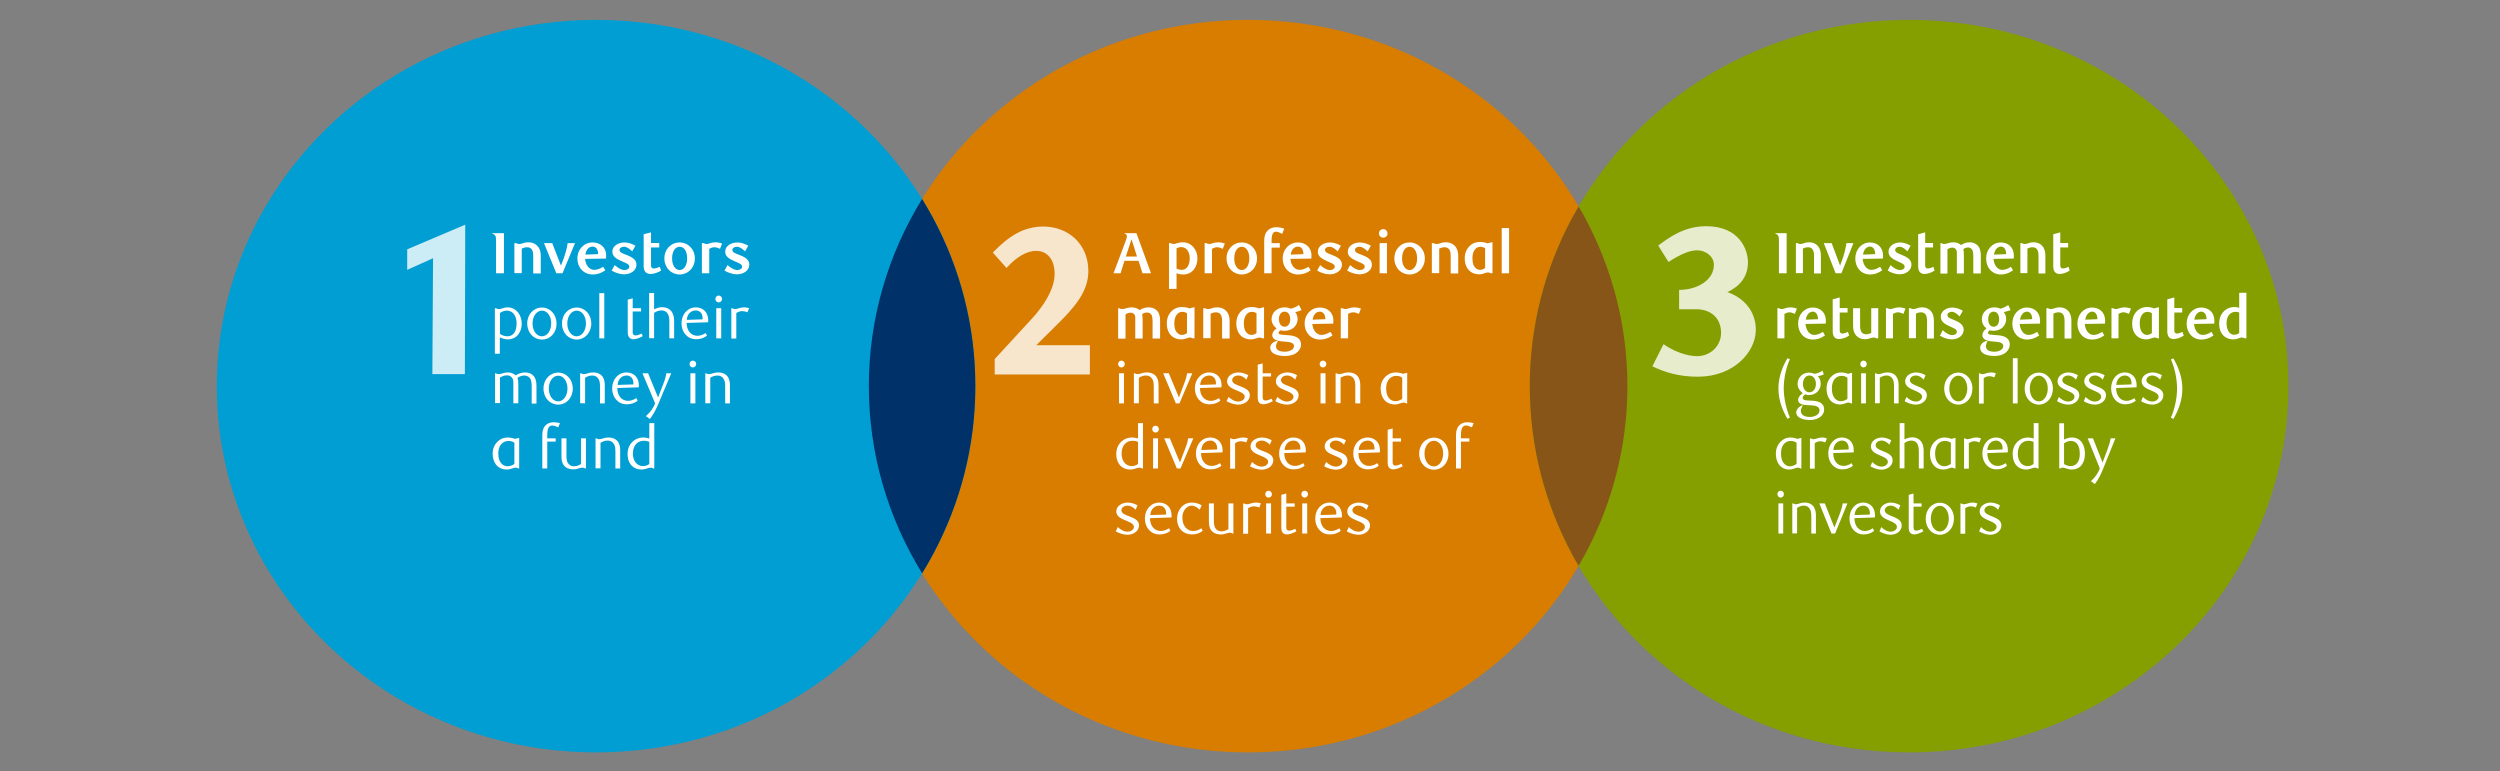 <?xml version="1.0" encoding="utf-8"?>
<!-- Generator: Adobe Illustrator 23.0.1, SVG Export Plug-In . SVG Version: 6.00 Build 0)  -->
<svg version="1.1" id="Layer_1" xmlns="http://www.w3.org/2000/svg" xmlns:xlink="http://www.w3.org/1999/xlink" x="0px" y="0px"
	 viewBox="0 0 1460 450.4" style="enable-background:new 0 0 1460 450.4;" xml:space="preserve">
<rect x="0" y="0" width="1460" height="450.4" fill="#808080" stroke="none"/>
<style type="text/css">
	.st0{fill:#D87D00;}
	.st1{fill:#859E00;}
	.st2{fill:#009ED3;}
	.st3{fill:#885518;}
	.st4{fill:#003168;}
	.st5{fill:#FFFFFF;}
	.st6{fill:#CCECF6;}
	.st7{fill:#F7E5CC;}
	.st8{fill:#E7ECCC;}
</style>
<g>
	<path class="st0" d="M925.8,127.5C889,58.7,814.6,11.6,728.9,11.6c-122.3,0-221.5,95.8-221.5,213.9c0,118.1,99.2,213.9,221.5,213.9
		c85.8,0,160.1-47.1,196.9-115.9c15.7-29.4,24.6-62.7,24.6-98C950.4,190.1,941.5,156.9,925.8,127.5z"/>
	<path class="st1" d="M1114.9,11.6c-85.8,0-160.1,47.1-196.9,115.9c-15.7,29.4-24.6,62.7-24.6,98s8.9,68.6,24.6,98
		c36.8,68.8,111.1,115.9,196.9,115.9c122.4,0,221.5-95.8,221.5-213.9C1336.5,107.3,1237.3,11.6,1114.9,11.6z"/>
	<path class="st2" d="M545,127.5C508.2,58.7,433.8,11.6,348.1,11.6c-85.8,0-160.1,47.1-196.9,115.9c-15.7,29.4-24.6,62.7-24.6,98
		s8.9,68.6,24.6,98c36.8,68.8,111.1,115.9,196.9,115.9c85.8,0,160.1-47.1,196.9-115.9c15.7-29.4,24.6-62.7,24.6-98
		S560.7,156.8,545,127.5z"/>
	<path class="st3" d="M893.4,225.5c0,35.3,8.9,68.6,24.6,98c1.2,2.3,2.5,4.6,3.9,6.9c1.3-2.3,2.6-4.6,3.9-6.9
		c15.7-29.4,24.6-62.7,24.6-98c0-35.3-8.9-68.6-24.6-98c-1.2-2.3-2.5-4.6-3.9-6.9c-1.3,2.3-2.6,4.6-3.9,6.9
		C902.3,156.8,893.4,190.1,893.4,225.5z"/>
	<path class="st4" d="M545,127.5c-2.1-3.8-4.2-7.6-6.5-11.3c-19.7,32-31.1,69.4-31.1,109.3c0,39.9,11.4,77.3,31.1,109.3
		c2.3-3.7,4.5-7.5,6.5-11.3c15.7-29.4,24.6-62.7,24.6-98C569.6,190.1,560.7,156.8,545,127.5z"/>
	<g>
		<g>
			<path class="st5" d="M1043.4,159.6h-4.5v-18.7c0-1.5,0-2.8-0.6-3.5c-0.3-0.4-0.9-0.8-1.5-0.9v-0.3h6.6V159.6z"/>
			<path class="st5" d="M1059.4,159.6v-9.9c0-1.7-0.2-3-0.7-3.8c-0.6-1.1-1.6-1.5-2.8-1.5c-1.2,0-2.3,0.4-3,0.8v14.3h-4.1V142h0.9
				c0.8,0.4,1.2,0.5,1.6,0.5c0.6,0,1.1-0.1,1.7-0.3c0.8-0.3,1.9-0.7,3.5-0.7c2.6,0,4.6,1.1,5.8,3.1c0.8,1.3,1.1,3,1.1,4.9v10.2
				H1059.4z"/>
			<path class="st5" d="M1075.4,159.6h-3.4l-6.9-17.6h4.6l4.9,13.1c2.7-6.7,3.4-10.8,3.7-13.1h4.1L1075.4,159.6z"/>
			<path class="st5" d="M1092.1,160.3c-5.1,0-8.6-4-8.6-9.3c0-5.4,3.7-9.4,8.6-9.4c4,0,7.6,2.6,7.6,7.7c0,0.3,0,1.1-0.1,1.7
				l-11.8,0.2c0.3,3.7,2.4,6.4,5.1,6.4c1.6,0,3.2-0.6,5.1-1.8l1.2,2.1C1096.6,159.7,1094.3,160.3,1092.1,160.3z M1095.1,148.4
				c0-2.9-1.4-4.4-3-4.4c-2,0-3.7,1.8-4.1,4.7L1095.1,148.4z"/>
			<path class="st5" d="M1113.9,146.8c-1.3-1.4-3-2.7-4.5-2.7c-1.5,0-2.6,0.8-2.6,1.9c0,1.5,1.8,2,3.7,2.8c2.6,1.1,5.8,2.5,5.8,5.7
				c0,3.6-3.4,5.7-6.9,5.7c-2.4,0-5.2-1-7-2.2l1.7-3.2c1.4,1.4,3.6,2.9,5.4,2.9c1.7,0,2.8-0.8,2.8-2c0-1.5-2-2.1-3.9-3
				c-2.5-1.2-5.5-2.5-5.5-5.7c0-3.4,3.4-5.4,6.8-5.4c2.4,0,4.6,1,6.1,1.9L1113.9,146.8z"/>
			<path class="st5" d="M1129.8,158c-1.6,1.1-3.9,2-5.9,2c-1.1,0-2.1-0.3-2.8-1.2c-0.6-0.7-0.9-1.9-0.9-3.5v-18.5l4.1-1.1v6.2h4.6
				v2.6h-4.6v10.5c0,1.3,0.7,1.8,1.5,1.8c1,0,2.6-0.6,3.3-1L1129.8,158z"/>
			<path class="st5" d="M1152.4,159.6v-10.3c0-1.4-0.2-2.5-0.5-3.2c-0.5-1-1.6-1.6-2.5-1.6c-1,0-2,0.4-2.8,1
				c0.2,0.9,0.3,1.9,0.3,3.4v10.8h-4.1v-11.5c0-0.8,0-1.6-0.3-2.2c-0.4-0.8-1.2-1.4-2.3-1.4c-1.2,0-2.2,0.5-2.9,1v14.2h-4.1V142h0.5
				c0.8,0.4,1.2,0.5,1.8,0.5c1.4,0,2.7-1,5.2-1c2.4,0,3.7,0.9,4.5,1.6c1.8-1.1,3.3-1.6,5.1-1.6c2.1,0,4.3,0.9,5.5,3
				c0.7,1.3,1,2.9,1,4.9v10.3H1152.4z"/>
			<path class="st5" d="M1168.5,160.3c-5.1,0-8.6-4-8.6-9.3c0-5.4,3.7-9.4,8.6-9.4c4,0,7.6,2.6,7.6,7.7c0,0.3,0,1.1-0.1,1.7
				l-11.8,0.2c0.3,3.7,2.4,6.4,5.1,6.4c1.6,0,3.2-0.6,5.1-1.8l1.2,2.1C1173,159.7,1170.8,160.3,1168.5,160.3z M1171.6,148.4
				c0-2.9-1.4-4.4-3-4.4c-2,0-3.7,1.8-4.1,4.7L1171.6,148.4z"/>
			<path class="st5" d="M1190.5,159.6v-9.9c0-1.7-0.2-3-0.7-3.8c-0.6-1.1-1.6-1.5-2.8-1.5s-2.3,0.4-3,0.8v14.3h-4.1V142h0.9
				c0.8,0.4,1.2,0.5,1.6,0.5c0.6,0,1.1-0.1,1.7-0.3c0.8-0.3,1.9-0.7,3.5-0.7c2.6,0,4.6,1.1,5.8,3.1c0.8,1.3,1.1,3,1.1,4.9v10.2
				H1190.5z"/>
			<path class="st5" d="M1208.7,158c-1.6,1.1-3.9,2-5.9,2c-1.1,0-2.1-0.3-2.8-1.2c-0.6-0.7-0.9-1.9-0.9-3.5v-18.5l4.1-1.1v6.2h4.6
				v2.6h-4.6v10.5c0,1.3,0.7,1.8,1.5,1.8c1,0,2.6-0.6,3.3-1L1208.7,158z"/>
			<path class="st5" d="M1048.2,183.3c-1.3-0.6-2.3-0.9-3.2-0.9s-1.8,0.3-2.9,0.9v14.3h-4.1V180h0.9c0.7,0.4,1.2,0.5,1.6,0.5
				c0.6,0,1.1-0.1,1.8-0.4c1.1-0.4,2.3-0.6,3.5-0.6c1,0,2.2,0.2,3.6,0.7L1048.2,183.3z"/>
			<path class="st5" d="M1058.7,198.3c-5.1,0-8.6-4-8.6-9.3c0-5.4,3.7-9.4,8.6-9.4c4,0,7.6,2.6,7.6,7.7c0,0.3,0,1.1-0.1,1.7
				l-11.8,0.2c0.3,3.7,2.4,6.4,5.1,6.4c1.6,0,3.2-0.6,5.1-1.8l1.2,2.1C1063.2,197.7,1061,198.3,1058.7,198.3z M1061.7,186.4
				c0-2.9-1.4-4.4-3-4.4c-2,0-3.7,1.8-4.1,4.7L1061.7,186.4z"/>
			<path class="st5" d="M1079.9,196c-1.6,1.1-3.9,2-5.9,2c-1.1,0-2.1-0.3-2.8-1.2c-0.6-0.7-0.9-1.9-0.9-3.5v-18.5l4.1-1.1v6.2h4.6
				v2.6h-4.6v10.5c0,1.3,0.7,1.8,1.5,1.8c1,0,2.6-0.6,3.3-1L1079.9,196z"/>
			<path class="st5" d="M1096.9,197.6h-1c-0.8-0.4-1.2-0.5-1.6-0.5c-0.6,0-1.1,0.2-1.7,0.3c-0.9,0.3-1.9,0.7-3.5,0.7
				c-2.5,0-4.6-1.1-5.8-3.1c-0.8-1.3-1.1-3-1.1-4.9V180h4.1v9.9c0,1.8,0.2,3,0.7,3.8c0.6,1.1,1.7,1.5,2.8,1.5c1.2,0,2.3-0.4,3-0.8
				V180h4.1V197.6z"/>
			<path class="st5" d="M1111.6,183.3c-1.3-0.6-2.3-0.9-3.2-0.9s-1.8,0.3-2.9,0.9v14.3h-4.1V180h0.9c0.7,0.4,1.2,0.5,1.6,0.5
				c0.6,0,1.1-0.1,1.8-0.4c1.1-0.4,2.3-0.6,3.5-0.6c1,0,2.2,0.2,3.6,0.7L1111.6,183.3z"/>
			<path class="st5" d="M1125.4,197.6v-9.9c0-1.7-0.2-3-0.7-3.8c-0.6-1.1-1.6-1.5-2.8-1.5s-2.3,0.4-3,0.8v14.3h-4.1V180h0.9
				c0.8,0.4,1.2,0.5,1.6,0.5c0.6,0,1.1-0.1,1.7-0.3c0.8-0.3,1.9-0.7,3.5-0.7c2.6,0,4.6,1.1,5.8,3.1c0.8,1.3,1.1,3,1.1,4.9v10.2
				H1125.4z"/>
			<path class="st5" d="M1144.4,184.8c-1.3-1.4-3-2.7-4.5-2.7c-1.5,0-2.6,0.8-2.6,1.9c0,1.5,1.8,2,3.7,2.8c2.6,1.1,5.8,2.5,5.8,5.7
				c0,3.6-3.4,5.7-6.9,5.7c-2.4,0-5.2-1-7-2.2l1.7-3.2c1.4,1.4,3.6,2.9,5.4,2.9c1.7,0,2.8-0.8,2.8-2c0-1.5-2-2.1-3.9-3
				c-2.5-1.2-5.5-2.5-5.5-5.7c0-3.4,3.4-5.4,6.8-5.4c2.4,0,4.6,1,6.1,1.9L1144.4,184.8z"/>
			<path class="st5" d="M1170.2,182.3c0.7,0.8,1.4,2.1,1.4,4.1c0,3.8-3.1,6.8-7.3,6.8c-0.8,0-1.6-0.1-2.4-0.3
				c-0.6,0.5-0.9,1-0.9,1.5s0.3,0.7,0.8,0.9c0.7,0.2,2.5,0.3,3.8,0.4c4.1,0.2,8.1,1.1,8.1,5.6c0,1.5-0.7,3-1.9,4.2
				c-1.8,1.7-4.3,2.4-6.9,2.4c-6,0-8.5-2.1-8.5-4.9c0-1.8,1.7-3.3,3.3-3.8h1.1c-0.8,1.3-1,2.3-1,3.1c0,1.9,1.6,3.1,4.9,3.1
				c2.4,0,5.2-1.1,5.2-3.3c0-2.1-2.6-2.4-5.2-2.6c-0.9-0.1-3-0.1-4.7-0.8c-1.3-0.5-2.3-1.5-2.3-3c0-1.3,0.7-2.6,2.4-3.9
				c-1.8-1.4-2.7-3.2-2.7-5.4c0-3.8,3-6.9,7.3-6.9c1.6,0,2.8,0.4,3.5,0.8c1.8-0.4,3.9-1.6,4.6-2.2l1.4,3
				C1173,181.5,1171.2,182.1,1170.2,182.3z M1164.3,182c-2,0-3.2,1.9-3.2,4.4s1.1,4.4,3.2,4.4s3.2-1.9,3.2-4.4
				S1166.3,182,1164.3,182z"/>
			<path class="st5" d="M1183.8,198.3c-5.1,0-8.6-4-8.6-9.3c0-5.4,3.7-9.4,8.6-9.4c4,0,7.6,2.6,7.6,7.7c0,0.3,0,1.1-0.1,1.7
				l-11.8,0.2c0.3,3.7,2.4,6.4,5.1,6.4c1.6,0,3.2-0.6,5.1-1.8l1.2,2.1C1188.3,197.7,1186,198.3,1183.8,198.3z M1186.8,186.4
				c0-2.9-1.4-4.4-3-4.4c-2,0-3.7,1.8-4.1,4.7L1186.8,186.4z"/>
			<path class="st5" d="M1205.7,197.6v-9.9c0-1.7-0.2-3-0.7-3.8c-0.6-1.1-1.6-1.5-2.8-1.5s-2.3,0.4-3,0.8v14.3h-4.1V180h0.9
				c0.8,0.4,1.2,0.5,1.6,0.5c0.6,0,1.1-0.1,1.7-0.3c0.8-0.3,1.9-0.7,3.5-0.7c2.6,0,4.6,1.1,5.8,3.1c0.8,1.3,1.1,3,1.1,4.9v10.2
				H1205.7z"/>
			<path class="st5" d="M1221.8,198.3c-5.1,0-8.6-4-8.6-9.3c0-5.4,3.7-9.4,8.6-9.4c4,0,7.6,2.6,7.6,7.7c0,0.3,0,1.1-0.1,1.7
				l-11.8,0.2c0.3,3.7,2.4,6.4,5.1,6.4c1.6,0,3.2-0.6,5.1-1.8l1.2,2.1C1226.3,197.7,1224.1,198.3,1221.8,198.3z M1224.9,186.4
				c0-2.9-1.4-4.4-3-4.4c-2,0-3.7,1.8-4.1,4.7L1224.9,186.4z"/>
			<path class="st5" d="M1243.3,183.3c-1.3-0.6-2.3-0.9-3.2-0.9c-0.9,0-1.8,0.3-2.9,0.9v14.3h-4.1V180h0.9c0.7,0.4,1.2,0.5,1.6,0.5
				c0.6,0,1.1-0.1,1.8-0.4c1.1-0.4,2.3-0.6,3.5-0.6c1,0,2.2,0.2,3.6,0.7L1243.3,183.3z"/>
			<path class="st5" d="M1260.9,197.6h-0.9c-0.6-0.3-1.1-0.5-1.7-0.5c-0.5,0-1,0.2-1.6,0.4c-0.9,0.3-2,0.7-3.4,0.7
				c-3.2,0-5.6-1.6-7-4.1c-0.8-1.5-1.1-3.3-1.1-5.2c0-3.7,1.4-6.2,3.5-7.9c1.5-1.2,3.4-1.7,5.2-1.7c1.5,0,3.1,0.4,4,0.8l2.9-0.7
				V197.6z M1254.1,182.1c-2.3,0-4.5,2.1-4.5,6.7c0,2.7,0.6,4.7,1.9,5.8c0.6,0.6,1.4,1,2.3,1c1.1,0,2.4-0.6,2.9-1.1v-11.6
				C1255.9,182.4,1254.9,182.1,1254.1,182.1z"/>
			<path class="st5" d="M1275.3,196c-1.6,1.1-3.9,2-5.9,2c-1.1,0-2.1-0.3-2.8-1.2c-0.6-0.7-0.9-1.9-0.9-3.5v-18.5l4.1-1.1v6.2h4.6
				v2.6h-4.6v10.5c0,1.3,0.7,1.8,1.5,1.8c1,0,2.6-0.6,3.3-1L1275.3,196z"/>
			<path class="st5" d="M1285.6,198.3c-5.1,0-8.6-4-8.6-9.3c0-5.4,3.7-9.4,8.6-9.4c4,0,7.6,2.6,7.6,7.7c0,0.3,0,1.1-0.1,1.7
				l-11.8,0.2c0.3,3.7,2.4,6.4,5.1,6.4c1.6,0,3.2-0.6,5.1-1.8l1.2,2.1C1290.1,197.7,1287.8,198.3,1285.6,198.3z M1288.6,186.4
				c0-2.9-1.4-4.4-3-4.4c-2,0-3.7,1.8-4.1,4.7L1288.6,186.4z"/>
			<path class="st5" d="M1311.9,197.6h-0.9c-0.7-0.3-1.2-0.5-1.8-0.5c-0.5,0-1,0.2-1.6,0.4c-0.8,0.3-2,0.7-3.4,0.7
				c-3.2,0-5.8-1.6-7.1-4.1c-0.8-1.5-1.1-3.3-1.1-5.2c0-3.5,1.3-6,3.5-7.8c1.4-1.1,3.3-1.8,5.3-1.8c0.9,0,2,0.1,2.9,0.5v-8.8h4.2
				V197.6z M1307.7,182.5c-0.6-0.2-1.3-0.4-2.1-0.4c-2.7,0-5.3,2-5.3,6.7c0,3,1.2,6.7,4.5,6.7c1.2,0,2.3-0.5,2.9-1V182.5z"/>
			<path class="st5" d="M1043.9,244.6c-2.3-3.8-5.3-10.1-5.3-17.7c0-7.4,3-14,5.3-17.7l1.4,0.6c-2.1,4.5-3.6,11.2-3.6,17
				s1.6,12.4,3.6,17L1043.9,244.6z"/>
			<path class="st5" d="M1061.6,219.6c0.8,0.8,1.7,2.4,1.7,4.5c0,3.6-2.8,6.6-6.7,6.6c-1.2,0-2-0.3-2.4-0.4c-1,0.7-1.4,1.4-1.4,2
				c0,0.7,0.4,1.1,1,1.3c1,0.3,2.6,0.3,4.4,0.4c3.4,0.2,7.1,1,7.1,5.2c0,1.4-0.6,2.8-1.7,3.8c-1.7,1.6-4.1,2.3-6.6,2.3
				c-5.2,0-8-2-8-4.4c0-1.6,1.2-3.2,3.5-4.2h0.4c-0.8,1.2-1.2,2.3-1.2,3.3c0,2.1,1.8,3.5,5.3,3.5c2.6,0,5.6-1.3,5.6-3.8
				c0-2.4-2.4-2.9-5.2-3c-2-0.1-4.2-0.1-5.7-0.8c-1.1-0.5-1.6-1.4-1.6-2.3c0-1.4,0.8-2.6,2.7-4c-1.7-1.3-3-3.1-3-5.4
				c0-3.7,2.8-6.6,6.7-6.6c0.9,0,2.1,0.2,3,0.7c2.2-0.2,4.2-1.3,4.8-1.9l0.8,2.2C1064.4,219.1,1062.7,219.6,1061.6,219.6z
				 M1056.7,219.3c-2.3,0-3.8,2.2-3.8,4.9c0,2.7,1.5,4.9,3.8,4.9c2.3,0,3.8-2.2,3.8-4.9C1060.5,221.5,1059,219.3,1056.7,219.3z"/>
			<path class="st5" d="M1081.6,235.6h-0.5c-0.6-0.3-1-0.5-1.6-0.5c-1.3,0-2.6,1.1-5,1.1c-2.6,0-4.6-1.1-5.9-2.8
				c-1.3-1.7-1.9-4-1.9-6.4c0-3.6,1.5-6.1,3.6-7.8c1.4-1.2,3.2-1.7,4.9-1.7c1.6,0,3.1,0.4,4,0.8l2.4-0.6V235.6z M1075.5,219.5
				c-3,0-5.7,2.3-5.7,7.3c0,2.9,0.8,5.1,2.3,6.4c0.8,0.7,1.8,1.1,3,1.1c1.7,0,3.2-0.9,3.8-1.4v-12.3
				C1078,219.9,1076.8,219.5,1075.5,219.5z"/>
			<path class="st5" d="M1088.3,214.6c-1,0-1.9-0.9-1.9-2c0-1.1,0.8-2,1.9-2c1.1,0,1.9,0.9,1.9,2
				C1090.2,213.7,1089.3,214.6,1088.3,214.6z M1089.7,235.6h-2.8V218h2.8V235.6z"/>
			<path class="st5" d="M1106.1,235.6v-9.9c0-1.9-0.2-3.4-0.8-4.4c-0.8-1.4-2.1-2-3.5-2c-1.6,0-2.9,0.6-4,1.3v14.9h-2.8V218h0.4
				c0.8,0.4,1.2,0.5,1.7,0.5c1.4,0,2.6-1,5-1c2.6,0,4.4,0.9,5.5,2.6c0.9,1.4,1.2,3.1,1.2,5.1v10.4H1106.1z"/>
			<path class="st5" d="M1123.4,221.7c-1.1-1.3-2.7-2.4-4.6-2.4c-1.9,0-3.4,1.2-3.4,2.7c0,1.8,2.1,2.6,4.3,3.5
				c2.6,1.1,5.6,2.2,5.6,5.3c0,3.4-3.2,5.5-6.5,5.5c-2.3,0-4.9-1-6.5-2l1.1-2.5c1.2,1.3,3.3,2.7,5.4,2.7c2.1,0,3.7-1.3,3.7-2.8
				c0-1.8-2.2-2.7-4.5-3.7c-2.6-1.1-5.4-2.4-5.4-5.3c0-3.2,3.2-5.2,6.4-5.2c2.1,0,4,0.8,5.5,1.6L1123.4,221.7z"/>
			<path class="st5" d="M1143.7,236.3c-4.6,0-8.3-3.9-8.3-9.4c0-5.4,3.7-9.3,8.3-9.3c4.5,0,8.2,3.9,8.2,9.3
				C1151.9,232.4,1148.2,236.3,1143.7,236.3z M1143.7,219.4c-3,0-5.3,3.3-5.3,7.5c0,4.2,2.2,7.5,5.3,7.5c3,0,5.2-3.4,5.2-7.5
				C1148.9,222.7,1146.6,219.4,1143.7,219.4z"/>
			<path class="st5" d="M1164.7,220.4c-1.1-0.5-2-0.7-2.9-0.7c-1.1,0-2.1,0.3-3.3,1.1v14.9h-2.8V218h0.4c0.7,0.4,1.2,0.5,1.7,0.5
				c1.3,0,2.8-1,5.1-1c0.8,0,1.7,0.1,2.7,0.5L1164.7,220.4z"/>
			<path class="st5" d="M1178.3,235.6h-2.8v-26.4h2.8V235.6z"/>
			<path class="st5" d="M1190.7,236.3c-4.6,0-8.3-3.9-8.3-9.4c0-5.4,3.7-9.3,8.3-9.3c4.5,0,8.2,3.9,8.2,9.3
				C1198.9,232.4,1195.2,236.3,1190.7,236.3z M1190.7,219.4c-3,0-5.3,3.3-5.3,7.5c0,4.2,2.2,7.5,5.3,7.5c3,0,5.2-3.4,5.2-7.5
				C1195.9,222.7,1193.6,219.4,1190.7,219.4z"/>
			<path class="st5" d="M1212.4,221.7c-1.1-1.3-2.7-2.4-4.6-2.4c-1.9,0-3.4,1.2-3.4,2.7c0,1.8,2.1,2.6,4.3,3.5
				c2.6,1.1,5.6,2.2,5.6,5.3c0,3.4-3.2,5.5-6.5,5.5c-2.3,0-4.9-1-6.5-2l1.1-2.5c1.2,1.3,3.3,2.7,5.4,2.7c2.1,0,3.7-1.3,3.7-2.8
				c0-1.8-2.2-2.7-4.5-3.7c-2.6-1.1-5.4-2.4-5.4-5.3c0-3.2,3.2-5.2,6.4-5.2c2.1,0,4,0.8,5.5,1.6L1212.4,221.7z"/>
			<path class="st5" d="M1228,221.7c-1.1-1.3-2.7-2.4-4.6-2.4c-1.9,0-3.4,1.2-3.4,2.7c0,1.8,2.1,2.6,4.3,3.5
				c2.6,1.1,5.6,2.2,5.6,5.3c0,3.4-3.2,5.5-6.5,5.5c-2.3,0-4.9-1-6.5-2l1.1-2.5c1.2,1.3,3.3,2.7,5.4,2.7c2.1,0,3.7-1.3,3.7-2.8
				c0-1.8-2.2-2.7-4.5-3.7c-2.6-1.1-5.4-2.4-5.4-5.3c0-3.2,3.2-5.2,6.4-5.2c2.1,0,4,0.8,5.5,1.6L1228,221.7z"/>
			<path class="st5" d="M1235.8,226.6c0,4.6,2.6,7.5,6.1,7.5c1.5,0,3.1-0.6,4.6-1.6l0.8,1.5c-2.1,1.7-4.1,2.1-6.3,2.1
				c-4.7,0-8.1-4-8.1-9.3c0-5.3,3.4-9.3,8-9.3c3.7,0,6.9,2.5,6.9,7.5c0,0.3,0,0.9-0.1,1.2L1235.8,226.6z M1244.8,223.7
				c0-2.9-1.8-4.4-3.8-4.4c-2.7,0-4.9,2.1-5.1,5.5l8.9-0.3C1244.8,224.2,1244.8,224,1244.8,223.7z"/>
			<path class="st5" d="M1261.5,221.7c-1.1-1.3-2.7-2.4-4.6-2.4c-1.9,0-3.4,1.2-3.4,2.7c0,1.8,2.1,2.6,4.3,3.5
				c2.6,1.1,5.6,2.2,5.6,5.3c0,3.4-3.2,5.5-6.5,5.5c-2.3,0-4.9-1-6.5-2l1.1-2.5c1.2,1.3,3.3,2.7,5.4,2.7c2.1,0,3.7-1.3,3.7-2.8
				c0-1.8-2.2-2.7-4.5-3.7c-2.6-1.1-5.4-2.4-5.4-5.3c0-3.2,3.2-5.2,6.4-5.2c2.1,0,4,0.8,5.5,1.6L1261.5,221.7z"/>
			<path class="st5" d="M1267.8,243.9c2.1-4.6,3.6-11.2,3.6-17s-1.5-12.5-3.6-17l1.4-0.6c2.3,3.7,5.3,10.3,5.3,17.7
				c0,7.6-3,13.9-5.3,17.7L1267.8,243.9z"/>
			<path class="st5" d="M1052,273.6h-0.5c-0.6-0.3-1-0.5-1.6-0.5c-1.3,0-2.6,1.1-5,1.1c-2.6,0-4.6-1.1-5.9-2.8
				c-1.3-1.7-1.9-4-1.9-6.4c0-3.6,1.5-6.1,3.6-7.8c1.4-1.2,3.2-1.7,4.9-1.7c1.6,0,3.1,0.4,4,0.8l2.4-0.6V273.6z M1045.8,257.5
				c-3,0-5.7,2.3-5.7,7.3c0,2.9,0.8,5.1,2.3,6.4c0.8,0.7,1.8,1.1,3,1.1c1.7,0,3.2-0.9,3.8-1.4v-12.3
				C1048.4,257.9,1047.1,257.5,1045.8,257.5z"/>
			<path class="st5" d="M1066,258.4c-1.1-0.5-2-0.7-2.9-0.7c-1.1,0-2.1,0.3-3.3,1.1v14.9h-2.8V256h0.4c0.7,0.4,1.2,0.5,1.7,0.5
				c1.3,0,2.8-1,5.1-1c0.8,0,1.7,0.1,2.7,0.5L1066,258.4z"/>
			<path class="st5" d="M1070.6,264.6c0,4.6,2.6,7.5,6.1,7.5c1.5,0,3.1-0.6,4.6-1.6l0.8,1.5c-2.1,1.7-4.1,2.1-6.3,2.1
				c-4.7,0-8.1-4-8.1-9.3c0-5.3,3.4-9.3,8-9.3c3.7,0,6.9,2.5,6.9,7.5c0,0.3,0,0.9-0.1,1.2L1070.6,264.6z M1079.6,261.7
				c0-2.9-1.8-4.4-3.8-4.4c-2.7,0-4.9,2.1-5.1,5.5l8.9-0.3C1079.6,262.2,1079.6,262,1079.6,261.7z"/>
			<path class="st5" d="M1103.4,259.7c-1.1-1.3-2.7-2.4-4.6-2.4c-1.9,0-3.4,1.2-3.4,2.7c0,1.8,2.1,2.6,4.3,3.5
				c2.6,1.1,5.6,2.2,5.6,5.3c0,3.4-3.2,5.5-6.5,5.5c-2.3,0-4.9-1-6.5-2l1.1-2.5c1.2,1.3,3.3,2.7,5.4,2.7c2.1,0,3.7-1.3,3.7-2.8
				c0-1.8-2.2-2.7-4.5-3.7c-2.6-1.1-5.4-2.4-5.4-5.3c0-3.2,3.2-5.2,6.4-5.2c2.1,0,4,0.8,5.5,1.6L1103.4,259.7z"/>
			<path class="st5" d="M1120.6,273.6v-9.9c0-1.9-0.3-3.4-0.8-4.4c-0.8-1.4-2.1-2-3.5-2c-1.6,0-2.9,0.6-4.1,1.4v14.8h-2.8v-26.4h2.8
				v9.5c1.1-0.5,2.7-1.2,4.5-1.2c2.5,0,4.5,1.1,5.6,3c0.8,1.3,1.1,3,1.1,4.9v10.3H1120.6z"/>
			<path class="st5" d="M1142,273.6h-0.5c-0.6-0.3-1-0.5-1.6-0.5c-1.3,0-2.6,1.1-5,1.1c-2.6,0-4.6-1.1-5.9-2.8
				c-1.3-1.7-1.9-4-1.9-6.4c0-3.6,1.5-6.1,3.6-7.8c1.4-1.2,3.2-1.7,4.9-1.7c1.6,0,3.1,0.4,4,0.8l2.4-0.6V273.6z M1135.8,257.5
				c-3,0-5.7,2.3-5.7,7.3c0,2.9,0.8,5.1,2.4,6.4c0.8,0.7,1.8,1.1,3,1.1c1.7,0,3.2-0.9,3.8-1.4v-12.3
				C1138.4,257.9,1137.1,257.5,1135.8,257.5z"/>
			<path class="st5" d="M1156,258.4c-1.1-0.5-2-0.7-2.9-0.7c-1.1,0-2.1,0.3-3.3,1.1v14.9h-2.8V256h0.4c0.7,0.4,1.2,0.5,1.7,0.5
				c1.3,0,2.8-1,5.1-1c0.8,0,1.7,0.1,2.7,0.5L1156,258.4z"/>
			<path class="st5" d="M1160.6,264.6c0,4.6,2.6,7.5,6.1,7.5c1.5,0,3.1-0.6,4.6-1.6l0.8,1.5c-2.1,1.7-4.1,2.1-6.3,2.1
				c-4.7,0-8.1-4-8.1-9.3c0-5.3,3.4-9.3,8-9.3c3.7,0,6.9,2.5,6.9,7.5c0,0.3,0,0.9-0.1,1.2L1160.6,264.6z M1169.5,261.7
				c0-2.9-1.8-4.4-3.8-4.4c-2.7,0-4.9,2.1-5.1,5.5l8.9-0.3C1169.5,262.2,1169.5,262,1169.5,261.7z"/>
			<path class="st5" d="M1190.4,273.6h-0.5c-0.6-0.4-1-0.5-1.5-0.5c-1.4,0-2.7,1.1-5.2,1.1c-2.8,0-4.9-1.3-6.2-3.1
				c-1.1-1.7-1.6-3.6-1.6-6c0-3.6,1.4-6.1,3.6-7.8c1.5-1.2,3.4-1.8,5.2-1.8c1.6,0,2.7,0.4,3.5,0.6v-9h2.8V273.6z M1187.6,258
				c-1-0.4-2-0.6-3-0.6c-3.3,0-6.2,2.4-6.2,7.6c0,3.5,1.8,7.2,5.8,7.2c1.6,0,2.8-0.7,3.4-1.3V258z"/>
			<path class="st5" d="M1205.4,256.7c1.4-0.7,3.1-1.2,4.5-1.2c2.6,0,4.7,1,6,3c1.3,2,1.7,4.3,1.7,6.5c0,2.4-0.5,4.3-1.6,6.1
				c-1.2,1.9-3.3,3.1-6.1,3.1c-2.5,0-3.9-1.1-5.3-1.1c-0.5,0-1,0.1-1.6,0.5h-0.4v-26.4h2.8V256.7z M1209.1,272.2
				c1.7,0,3-0.6,3.9-1.7c1.2-1.4,1.6-3.3,1.6-5.4c0-4.9-1.9-7.6-5.2-7.6c-1.4,0-2.9,0.6-4,1.4v12.1
				C1206,271.4,1207.5,272.2,1209.1,272.2z"/>
			<path class="st5" d="M1228.3,273.6c-1,2.5-2.5,6-4.9,9.1l-2.3-1.7c2.9-2.7,4.1-4.8,5.2-7.4l-7.1-17.6h3.1l5.6,14.1l2.9-7.7
				c1.2-3.3,1.6-4.9,1.8-6.4h2.8L1228.3,273.6z"/>
			<path class="st5" d="M1039.9,290.6c-1,0-1.9-0.9-1.9-2c0-1.1,0.8-2,1.9-2c1.1,0,1.9,0.9,1.9,2
				C1041.8,289.7,1041,290.6,1039.9,290.6z M1041.4,311.6h-2.8V294h2.8V311.6z"/>
			<path class="st5" d="M1057.8,311.6v-9.9c0-1.9-0.2-3.4-0.8-4.4c-0.8-1.4-2.1-2-3.5-2c-1.6,0-2.9,0.6-4,1.3v14.9h-2.8V294h0.4
				c0.8,0.4,1.2,0.5,1.7,0.5c1.4,0,2.6-1,5-1c2.6,0,4.4,0.9,5.5,2.6c0.9,1.4,1.2,3.1,1.2,5.1v10.4H1057.8z"/>
			<path class="st5" d="M1074.3,300.4c1.3-3.5,1.6-4.9,1.8-6.4h2.8l-7.2,17.6h-2.1l-7.1-17.6h3.2l5.6,14.1L1074.3,300.4z"/>
			<path class="st5" d="M1083,302.6c0,4.6,2.6,7.5,6.1,7.5c1.5,0,3.1-0.6,4.6-1.6l0.8,1.5c-2.1,1.7-4.1,2.1-6.3,2.1
				c-4.7,0-8.1-4-8.1-9.3c0-5.3,3.4-9.3,8-9.3c3.7,0,6.9,2.5,6.9,7.5c0,0.3,0,0.9-0.1,1.2L1083,302.6z M1092,299.7
				c0-2.9-1.8-4.4-3.8-4.4c-2.7,0-4.9,2.1-5.1,5.5l8.9-0.3C1092,300.2,1092,300,1092,299.7z"/>
			<path class="st5" d="M1108.7,297.7c-1.1-1.3-2.7-2.4-4.6-2.4c-1.9,0-3.4,1.2-3.4,2.7c0,1.8,2.1,2.6,4.3,3.5
				c2.6,1.1,5.6,2.2,5.6,5.3c0,3.4-3.2,5.5-6.5,5.5c-2.3,0-4.9-1-6.5-2l1.1-2.5c1.2,1.3,3.3,2.7,5.4,2.7c2.1,0,3.7-1.3,3.7-2.8
				c0-1.8-2.2-2.7-4.5-3.7c-2.6-1.1-5.4-2.4-5.4-5.3c0-3.2,3.2-5.2,6.4-5.2c2.1,0,4,0.8,5.5,1.6L1108.7,297.7z"/>
			<path class="st5" d="M1117.9,312.1c-0.9,0-1.8-0.3-2.4-1c-0.5-0.6-0.8-1.6-0.8-3V289l2.8-0.8v5.8h4.7v1.9h-4.7v12.2
				c0,1.3,0.7,1.8,1.6,1.8c1,0,2.7-0.7,3.4-1.1l0.7,1.5C1121.8,311.1,1119.6,312.1,1117.9,312.1z"/>
			<path class="st5" d="M1132.9,312.3c-4.6,0-8.3-3.9-8.3-9.4c0-5.4,3.7-9.3,8.3-9.3c4.5,0,8.2,3.9,8.2,9.3
				C1141.1,308.4,1137.4,312.3,1132.9,312.3z M1132.9,295.4c-3,0-5.3,3.3-5.3,7.5c0,4.2,2.2,7.5,5.3,7.5c3,0,5.2-3.4,5.2-7.5
				C1138.1,298.7,1135.9,295.4,1132.9,295.4z"/>
			<path class="st5" d="M1153.9,296.4c-1.1-0.5-2-0.7-2.9-0.7c-1.1,0-2.1,0.3-3.3,1.1v14.9h-2.8V294h0.4c0.7,0.4,1.2,0.5,1.7,0.5
				c1.3,0,2.8-1,5.1-1c0.8,0,1.7,0.1,2.7,0.5L1153.9,296.4z"/>
			<path class="st5" d="M1166.9,297.7c-1.1-1.3-2.7-2.4-4.6-2.4c-1.9,0-3.4,1.2-3.4,2.7c0,1.8,2.1,2.6,4.3,3.5
				c2.6,1.1,5.6,2.2,5.6,5.3c0,3.4-3.2,5.5-6.5,5.5c-2.3,0-4.9-1-6.5-2l1.1-2.5c1.2,1.3,3.3,2.7,5.4,2.7c2.1,0,3.7-1.3,3.7-2.8
				c0-1.8-2.2-2.7-4.5-3.7c-2.6-1.1-5.4-2.4-5.4-5.3c0-3.2,3.2-5.2,6.4-5.2c2.1,0,4,0.8,5.5,1.6L1166.9,297.7z"/>
		</g>
	</g>
	<g>
		<path class="st5" d="M294.4,159.6h-4.7v-18.7c0-1.5,0-2.8-0.6-3.5c-0.3-0.4-1-0.8-1.6-0.9v-0.3h6.8V159.6z"/>
		<path class="st5" d="M311.4,159.6v-9.9c0-1.7-0.2-3-0.7-3.8c-0.6-1.1-1.7-1.5-2.9-1.5c-1.2,0-2.3,0.4-3.1,0.8v14.3h-4.3V142h1
			c0.8,0.4,1.3,0.5,1.7,0.5c0.6,0,1.2-0.1,1.8-0.3c0.9-0.3,1.9-0.7,3.6-0.7c2.7,0,4.8,1.1,6.1,3.1c0.9,1.3,1.2,3,1.2,4.9v10.2H311.4
			z"/>
		<path class="st5" d="M328.5,159.6h-3.6l-7.2-17.6h4.8l5.1,13.1c2.8-6.7,3.6-10.8,3.9-13.1h4.3L328.5,159.6z"/>
		<path class="st5" d="M346.2,160.3c-5.3,0-9-4-9-9.3c0-5.4,3.8-9.4,8.9-9.4c4.2,0,7.9,2.6,7.9,7.7c0,0.3,0,1.1-0.1,1.7l-12.2,0.2
			c0.3,3.7,2.5,6.4,5.3,6.4c1.6,0,3.3-0.6,5.3-1.8l1.2,2.1C350.8,159.7,348.5,160.3,346.2,160.3z M349.3,148.4
			c0-2.9-1.4-4.4-3.2-4.4c-2.1,0-3.9,1.8-4.2,4.7L349.3,148.4z"/>
		<path class="st5" d="M369.2,146.8c-1.4-1.4-3.1-2.7-4.7-2.7c-1.6,0-2.7,0.8-2.7,1.9c0,1.5,1.9,2,3.9,2.8c2.8,1.1,6,2.5,6,5.7
			c0,3.6-3.5,5.7-7.2,5.7c-2.5,0-5.4-1-7.3-2.2l1.8-3.2c1.5,1.4,3.7,2.9,5.6,2.9c1.7,0,2.9-0.8,2.9-2c0-1.5-2.1-2.1-4.1-3
			c-2.6-1.2-5.8-2.5-5.8-5.7c0-3.4,3.5-5.4,7.1-5.4c2.5,0,4.8,1,6.4,1.9L369.2,146.8z"/>
		<path class="st5" d="M386.1,158c-1.7,1.1-4.1,2-6.2,2c-1.1,0-2.2-0.3-3-1.2c-0.6-0.7-1-1.9-1-3.5v-18.5l4.3-1.1v6.2h4.8v2.6h-4.8
			v10.5c0,1.3,0.7,1.8,1.6,1.8c1.1,0,2.7-0.6,3.5-1L386.1,158z"/>
		<path class="st5" d="M396.9,160.3c-4.9,0-8.9-3.9-8.9-9.4c0-5.4,3.9-9.3,8.9-9.3c4.9,0,8.9,3.9,8.9,9.3
			C405.8,156.4,401.8,160.3,396.9,160.3z M396.9,144.1c-2.5,0-4.4,2.6-4.4,6.8c0,4.1,1.9,6.8,4.4,6.8s4.4-2.7,4.4-6.8
			C401.3,146.7,399.5,144.1,396.9,144.1z"/>
		<path class="st5" d="M420.5,145.3c-1.3-0.6-2.3-0.9-3.3-0.9c-1,0-1.8,0.3-3,0.9v14.3h-4.3V142h1c0.7,0.4,1.2,0.5,1.7,0.5
			c0.6,0,1.1-0.1,1.8-0.4c1.2-0.4,2.4-0.6,3.6-0.6c1.1,0,2.3,0.2,3.7,0.7L420.5,145.3z"/>
		<path class="st5" d="M435.1,146.8c-1.4-1.4-3.1-2.7-4.7-2.7c-1.6,0-2.7,0.8-2.7,1.9c0,1.5,1.9,2,3.9,2.8c2.8,1.1,6,2.5,6,5.7
			c0,3.6-3.5,5.7-7.2,5.7c-2.5,0-5.4-1-7.3-2.2l1.8-3.2c1.5,1.4,3.7,2.9,5.6,2.9c1.7,0,2.9-0.8,2.9-2c0-1.5-2.1-2.1-4.1-3
			c-2.6-1.2-5.8-2.5-5.8-5.7c0-3.4,3.5-5.4,7.1-5.4c2.5,0,4.8,1,6.4,1.9L435.1,146.8z"/>
		<path class="st5" d="M289.5,180c0.8,0.4,1.5,0.5,2,0.5c1.5,0,2.5-1,5-1c2.5,0,4.6,1.2,6,2.9c1.4,1.8,2.2,4.2,2.2,6.6
			c0,4.7-2.7,9.2-8.2,9.2c-1.6,0-3.1-0.5-4.6-1.2v9.6h-2.9V180H289.5z M292,195c1,0.7,2.5,1.4,4.3,1.4c3.4,0,5.4-2.7,5.4-7.6
			c0-4-2-7.4-5.7-7.4c-1.8,0-3.4,0.9-4,1.4V195z"/>
		<path class="st5" d="M316.5,198.3c-4.8,0-8.6-3.9-8.6-9.4c0-5.4,3.8-9.3,8.6-9.3c4.7,0,8.5,3.9,8.5,9.3
			C325.1,194.4,321.3,198.3,316.5,198.3z M316.5,181.4c-3.1,0-5.5,3.3-5.5,7.5c0,4.2,2.3,7.5,5.5,7.5c3.1,0,5.4-3.4,5.4-7.5
			C322,184.7,319.6,181.4,316.5,181.4z"/>
		<path class="st5" d="M336.8,198.3c-4.8,0-8.6-3.9-8.6-9.4c0-5.4,3.8-9.3,8.6-9.3c4.7,0,8.5,3.9,8.5,9.3
			C345.3,194.4,341.5,198.3,336.8,198.3z M336.8,181.4c-3.1,0-5.5,3.3-5.5,7.5c0,4.2,2.3,7.5,5.5,7.5c3.1,0,5.4-3.4,5.4-7.5
			C342.2,184.7,339.9,181.4,336.8,181.4z"/>
		<path class="st5" d="M352.9,197.6H350v-26.4h2.9V197.6z"/>
		<path class="st5" d="M370,198.1c-1,0-1.9-0.3-2.5-1c-0.5-0.6-0.9-1.6-0.9-3V175l2.9-0.8v5.8h4.9v1.9h-4.9v12.2
			c0,1.3,0.7,1.8,1.7,1.8c1.1,0,2.8-0.7,3.5-1.1l0.7,1.5C374,197.1,371.8,198.1,370,198.1z"/>
		<path class="st5" d="M390.9,197.6v-9.9c0-1.9-0.3-3.4-0.9-4.4c-0.8-1.4-2.1-2-3.7-2c-1.7,0-3,0.6-4.3,1.4v14.8h-2.9v-26.4h2.9v9.5
			c1.2-0.5,2.8-1.2,4.7-1.2c2.6,0,4.7,1.1,5.8,3c0.8,1.3,1.2,3,1.2,4.9v10.3H390.9z"/>
		<path class="st5" d="M401,188.6c0,4.6,2.7,7.5,6.3,7.5c1.6,0,3.2-0.6,4.8-1.6l0.8,1.5c-2.2,1.7-4.3,2.1-6.5,2.1
			c-4.9,0-8.4-4-8.4-9.3c0-5.3,3.6-9.3,8.4-9.3c3.8,0,7.2,2.5,7.2,7.5c0,0.3,0,0.9-0.1,1.2L401,188.6z M410.3,185.7
			c0-2.9-1.9-4.4-3.9-4.4c-2.9,0-5.1,2.1-5.3,5.5l9.2-0.3C410.3,186.2,410.3,186,410.3,185.7z"/>
		<path class="st5" d="M419.7,176.6c-1.1,0-1.9-0.9-1.9-2c0-1.1,0.8-2,1.9-2c1.1,0,2,0.9,2,2C421.7,175.7,420.8,176.6,419.7,176.6z
			 M421.2,197.6h-2.9V180h2.9V197.6z"/>
		<path class="st5" d="M436.5,182.4c-1.1-0.5-2.1-0.7-3-0.7c-1.2,0-2.2,0.3-3.5,1.1v14.9h-2.9V180h0.4c0.7,0.4,1.3,0.5,1.8,0.5
			c1.4,0,3-1,5.3-1c0.8,0,1.8,0.1,2.9,0.5L436.5,182.4z"/>
		<path class="st5" d="M310.5,235.6v-9.8c0-1.9-0.2-3.4-0.7-4.4c-0.7-1.4-2.2-2.1-3.6-2.1c-1.4,0-2.7,0.5-4,1.4
			c0.5,1.2,0.5,2.5,0.5,4.5v10.3h-2.9v-11.4c0-1.2,0-2.1-0.4-2.9c-0.7-1.4-1.9-2-3.3-2c-1.7,0-3.1,0.7-4.1,1.3v14.9h-2.9V218h0.4
			c0.8,0.4,1.3,0.5,1.8,0.5c1.5,0,2.7-1,5.2-1c2.4,0,3.9,1,4.6,1.7c1.8-1.1,3.7-1.7,5.6-1.7c2.2,0,4.3,0.8,5.6,3
			c0.7,1.3,1,2.9,1,4.9v10.3H310.5z"/>
		<path class="st5" d="M326,236.3c-4.8,0-8.6-3.9-8.6-9.4c0-5.4,3.8-9.3,8.6-9.3c4.7,0,8.5,3.9,8.5,9.3
			C334.5,232.4,330.7,236.3,326,236.3z M326,219.4c-3.1,0-5.5,3.3-5.5,7.5c0,4.2,2.3,7.5,5.5,7.5c3.1,0,5.4-3.4,5.4-7.5
			C331.4,222.7,329.1,219.4,326,219.4z"/>
		<path class="st5" d="M350.4,235.6v-9.9c0-1.9-0.2-3.4-0.9-4.4c-0.8-1.4-2.1-2-3.6-2c-1.7,0-3,0.6-4.2,1.3v14.9h-2.9V218h0.4
			c0.8,0.4,1.3,0.5,1.8,0.5c1.5,0,2.7-1,5.2-1c2.7,0,4.6,0.9,5.8,2.6c0.9,1.4,1.2,3.1,1.2,5.1v10.4H350.4z"/>
		<path class="st5" d="M360.5,226.6c0,4.6,2.7,7.5,6.3,7.5c1.6,0,3.2-0.6,4.8-1.6l0.8,1.5c-2.2,1.7-4.3,2.1-6.5,2.1
			c-4.9,0-8.4-4-8.4-9.3c0-5.3,3.6-9.3,8.4-9.3c3.8,0,7.2,2.5,7.2,7.5c0,0.3,0,0.9-0.1,1.2L360.5,226.6z M369.9,223.7
			c0-2.9-1.9-4.4-3.9-4.4c-2.9,0-5.1,2.1-5.3,5.5l9.2-0.3C369.9,224.2,369.9,224,369.9,223.7z"/>
		<path class="st5" d="M384.6,235.6c-1.1,2.5-2.6,6-5.1,9.1l-2.3-1.7c3.1-2.7,4.2-4.8,5.4-7.4l-7.4-17.6h3.3l5.8,14.1l3-7.7
			c1.3-3.3,1.6-4.9,1.8-6.4h2.9L384.6,235.6z"/>
		<path class="st5" d="M404.6,214.6c-1.1,0-1.9-0.9-1.9-2c0-1.1,0.8-2,1.9-2c1.1,0,2,0.9,2,2C406.5,213.7,405.7,214.6,404.6,214.6z
			 M406.1,235.6h-2.9V218h2.9V235.6z"/>
		<path class="st5" d="M423.5,235.6v-9.9c0-1.9-0.2-3.4-0.9-4.4c-0.8-1.4-2.1-2-3.6-2c-1.7,0-3,0.6-4.2,1.3v14.9h-2.9V218h0.4
			c0.8,0.4,1.3,0.5,1.8,0.5c1.5,0,2.7-1,5.2-1c2.7,0,4.6,0.9,5.8,2.6c0.9,1.4,1.2,3.1,1.2,5.1v10.4H423.5z"/>
		<path class="st5" d="M303.3,273.6h-0.5c-0.6-0.3-1.1-0.5-1.7-0.5c-1.4,0-2.7,1.1-5.2,1.1c-2.7,0-4.8-1.1-6.2-2.8
			c-1.3-1.7-2-4-2-6.4c0-3.6,1.5-6.1,3.7-7.8c1.5-1.2,3.3-1.7,5.1-1.7c1.6,0,3.3,0.4,4.2,0.8l2.5-0.6V273.6z M297,257.5
			c-3.1,0-6,2.3-6,7.3c0,2.9,0.8,5.1,2.4,6.4c0.8,0.7,1.9,1.1,3.1,1.1c1.7,0,3.3-0.9,3.9-1.4v-12.3
			C299.6,257.9,298.3,257.5,297,257.5z"/>
		<path class="st5" d="M326,249.6c-1.4-0.7-2.5-1.1-3.5-1.1c-1.9,0-2.9,1.6-2.9,5.7v1.8h4.9v1.9h-4.9v15.7h-2.9v-18.9
			c0-2.1,0.2-3.7,1-5.1c1.3-2.2,3.4-3,5.7-3c1.2,0,2.6,0.2,3.6,0.5L326,249.6z"/>
		<path class="st5" d="M342.3,273.6h-0.4c-0.8-0.4-1.3-0.5-1.8-0.5c-1.5,0-2.7,1-5.2,1c-2.7,0-4.6-0.9-5.8-2.6
			c-1-1.4-1.2-3.1-1.2-5.1V256h2.9v9.9c0,1.9,0.2,3.4,0.8,4.4c0.8,1.4,2.1,2,3.6,2c1.7,0,3-0.6,4.1-1.3V256h2.9V273.6z"/>
		<path class="st5" d="M359.4,273.6v-9.9c0-1.9-0.2-3.4-0.9-4.4c-0.8-1.4-2.1-2-3.6-2c-1.7,0-3,0.6-4.2,1.3v14.9h-2.9V256h0.4
			c0.8,0.4,1.3,0.5,1.8,0.5c1.5,0,2.7-1,5.2-1c2.7,0,4.6,0.9,5.8,2.6c0.9,1.4,1.2,3.1,1.2,5.1v10.4H359.4z"/>
		<path class="st5" d="M382.1,273.6h-0.5c-0.6-0.4-1.1-0.5-1.6-0.5c-1.5,0-2.8,1.1-5.4,1.1c-2.9,0-5.1-1.3-6.4-3.1
			c-1.2-1.7-1.7-3.6-1.7-6c0-3.6,1.5-6.1,3.7-7.8c1.5-1.2,3.5-1.8,5.4-1.8c1.7,0,2.9,0.4,3.6,0.6v-9h2.9V273.6z M379.2,258
			c-1.1-0.4-2.1-0.6-3.2-0.6c-3.4,0-6.4,2.4-6.4,7.6c0,3.5,1.9,7.2,6,7.2c1.6,0,3-0.7,3.6-1.3V258z"/>
	</g>
	<g>
		<path class="st6" d="M252.5,218.5l0.4-67.7l-15.1,6.8v-12l33.9-14.4l-0.2,87.3H252.5z"/>
	</g>
	<g>
		<path class="st7" d="M580.9,218.5v-8.8l21-22.8c7.6-8.1,14-18.1,14-26.9c0-9.1-4.8-13.5-10.8-13.5c-5.3,0-11.4,3.4-17.3,10l-8-9
			c9.1-9.3,17.6-15.2,29.6-15.2c14.2,0,26.2,10,26.2,26c0,11.7-7.6,20.8-18.6,31.6l-11.8,11.7h31.3v17.1H580.9z"/>
	</g>
	<g>
		<path class="st8" d="M1025.4,192.6c0,12.8-12.7,27.4-33.9,27.4c-11.3,0-19.9-2.8-26.5-6.1l6.5-12.9c5.8,4.1,13.5,7,19.5,7
			c8,0,14.1-6,14.1-13.6c0-8.7-6-13.8-14.5-13.8h-10v-11.3c10.6,0,20.3-5.7,20.3-14.6c0-5.2-5-8.5-9.7-8.5c-3.9,0-8.8,1.6-16.8,6.8
			l-6-9.6c6.3-4.7,15.2-11.3,28-11.3c19.5,0,24.4,13.8,24.4,21.1c0,8.2-4.5,13.9-12,17.4C1017.9,173.7,1025.4,181.3,1025.4,192.6z"
			/>
	</g>
	<g>
		<path class="st5" d="M663.7,136.2l8.5,23.4h-5l-2.3-7.3h-8.2l-2.3,7.3h-4.1l7.1-18.9c1-2.7,1.1-3.9-0.8-4.3v-0.2H663.7z
			 M660.8,139.7l-3.3,10.1h6.5L660.8,139.7z"/>
		<path class="st5" d="M683.7,142c0.7,0.4,1.2,0.5,1.8,0.5c0.5,0,1-0.2,1.7-0.4c0.9-0.3,2.1-0.6,3.6-0.6c5,0,8.5,4.3,8.5,9.4
			c0,4.8-2.8,9.4-8.3,9.4c-1.6,0-2.6-0.3-3.9-0.7v9.1h-4.4V142H683.7z M687.1,156.9c1.1,0.5,2.1,0.7,3.1,0.7c2.8,0,4.6-2.6,4.6-6.9
			c0-3.4-1.8-6.4-4.9-6.4c-1.3,0-2.2,0.4-2.8,0.7V156.9z"/>
		<path class="st5" d="M714.1,145.3c-1.3-0.6-2.3-0.9-3.3-0.9s-1.8,0.3-3,0.9v14.3h-4.3V142h1c0.7,0.4,1.2,0.5,1.7,0.5
			c0.6,0,1.1-0.1,1.8-0.4c1.2-0.4,2.4-0.6,3.6-0.6c1.1,0,2.3,0.2,3.7,0.7L714.1,145.3z"/>
		<path class="st5" d="M725.2,160.3c-4.9,0-8.9-3.9-8.9-9.4c0-5.4,3.9-9.3,8.9-9.3c4.9,0,8.9,3.9,8.9,9.3
			C734.1,156.4,730.1,160.3,725.2,160.3z M725.2,144.1c-2.5,0-4.4,2.6-4.4,6.8c0,4.1,1.9,6.8,4.4,6.8s4.4-2.7,4.4-6.8
			C729.6,146.7,727.7,144.1,725.2,144.1z"/>
		<path class="st5" d="M748.8,136.6c-1.5-0.8-2.7-1.3-3.6-1.3c-1.7,0-2.6,1.5-2.6,5.4v1.3h4.8v2.6h-4.8v15h-4.3v-18.4
			c0-2.1,0.2-3.8,1-5.2c1.4-2.4,3.6-3.3,6.2-3.3c1.5,0,3,0.3,4.5,0.8L748.8,136.6z"/>
		<path class="st5" d="M758.1,160.3c-5.3,0-9-4-9-9.3c0-5.4,3.8-9.4,8.9-9.4c4.2,0,7.9,2.6,7.9,7.7c0,0.3,0,1.1-0.1,1.7l-12.2,0.2
			c0.3,3.7,2.5,6.4,5.3,6.4c1.6,0,3.3-0.6,5.3-1.8l1.2,2.1C762.8,159.7,760.4,160.3,758.1,160.3z M761.2,148.4
			c0-2.9-1.4-4.4-3.2-4.4c-2.1,0-3.9,1.8-4.2,4.7L761.2,148.4z"/>
		<path class="st5" d="M781.2,146.8c-1.4-1.4-3.1-2.7-4.7-2.7c-1.6,0-2.7,0.8-2.7,1.9c0,1.5,1.9,2,3.9,2.8c2.8,1.1,6,2.5,6,5.7
			c0,3.6-3.5,5.7-7.2,5.7c-2.5,0-5.4-1-7.3-2.2l1.8-3.2c1.5,1.4,3.7,2.9,5.6,2.9c1.7,0,2.9-0.8,2.9-2c0-1.5-2.1-2.1-4.1-3
			c-2.6-1.2-5.8-2.5-5.8-5.7c0-3.4,3.5-5.4,7.1-5.4c2.5,0,4.8,1,6.4,1.9L781.2,146.8z"/>
		<path class="st5" d="M798.7,146.8c-1.4-1.4-3.1-2.7-4.7-2.7c-1.6,0-2.7,0.8-2.7,1.9c0,1.5,1.9,2,3.9,2.8c2.8,1.1,6,2.5,6,5.7
			c0,3.6-3.5,5.7-7.2,5.7c-2.5,0-5.4-1-7.3-2.2l1.8-3.2c1.5,1.4,3.7,2.9,5.6,2.9c1.7,0,2.9-0.8,2.9-2c0-1.5-2.1-2.1-4.1-3
			c-2.6-1.2-5.8-2.5-5.8-5.7c0-3.4,3.5-5.4,7.1-5.4c2.5,0,4.8,1,6.4,1.9L798.7,146.8z"/>
		<path class="st5" d="M807.8,138.8c-1.4,0-2.5-1.1-2.5-2.5c0-1.4,1.1-2.5,2.5-2.5c1.4,0,2.5,1.1,2.5,2.5
			C810.4,137.7,809.2,138.8,807.8,138.8z M805.7,159.6V142h4.3v17.6H805.7z"/>
		<path class="st5" d="M823.2,160.3c-4.9,0-8.9-3.9-8.9-9.4c0-5.4,3.9-9.3,8.9-9.3c4.9,0,8.9,3.9,8.9,9.3
			C832.1,156.4,828.1,160.3,823.2,160.3z M823.2,144.1c-2.5,0-4.4,2.6-4.4,6.8c0,4.1,1.9,6.8,4.4,6.8s4.4-2.7,4.4-6.8
			C827.6,146.7,825.7,144.1,823.2,144.1z"/>
		<path class="st5" d="M847.2,159.6v-9.9c0-1.7-0.2-3-0.7-3.8c-0.6-1.1-1.7-1.5-2.9-1.5s-2.3,0.4-3.1,0.8v14.3h-4.3V142h1
			c0.8,0.4,1.3,0.5,1.7,0.5c0.6,0,1.2-0.1,1.8-0.3c0.9-0.3,1.9-0.7,3.6-0.7c2.7,0,4.8,1.1,6.1,3.1c0.8,1.3,1.2,3,1.2,4.9v10.2H847.2
			z"/>
		<path class="st5" d="M871.6,159.6h-1c-0.6-0.3-1.1-0.5-1.7-0.5c-0.5,0-1,0.2-1.6,0.4c-0.9,0.3-2.1,0.7-3.5,0.7
			c-3.3,0-5.9-1.6-7.2-4.1c-0.8-1.5-1.2-3.3-1.2-5.2c0-3.7,1.5-6.2,3.6-7.9c1.5-1.2,3.5-1.7,5.4-1.7c1.6,0,3.3,0.4,4.2,0.8l3-0.7
			V159.6z M864.6,144.1c-2.4,0-4.7,2.1-4.7,6.7c0,2.7,0.6,4.7,2,5.8c0.6,0.6,1.4,1,2.4,1c1.2,0,2.5-0.6,3-1.1v-11.6
			C866.4,144.4,865.4,144.1,864.6,144.1z"/>
		<path class="st5" d="M881.4,159.6H877v-26.4h4.3V159.6z"/>
		<path class="st5" d="M673.1,197.6v-10.3c0-1.4-0.2-2.5-0.5-3.2c-0.5-1-1.7-1.6-2.7-1.6c-1.1,0-2.1,0.4-2.9,1
			c0.2,0.9,0.3,1.9,0.3,3.4v10.8H663v-11.5c0-0.8,0-1.6-0.3-2.2c-0.4-0.8-1.3-1.4-2.4-1.4c-1.3,0-2.3,0.5-3,1v14.2h-4.3V180h0.5
			c0.8,0.4,1.3,0.5,1.9,0.5c1.5,0,2.9-1,5.4-1c2.5,0,3.9,0.9,4.7,1.6c1.8-1.1,3.4-1.6,5.3-1.6c2.2,0,4.5,0.9,5.7,3
			c0.7,1.3,1,2.9,1,4.9v10.3H673.1z"/>
		<path class="st5" d="M697.6,197.6h-1c-0.6-0.3-1.1-0.5-1.7-0.5c-0.5,0-1,0.2-1.6,0.4c-0.9,0.3-2.1,0.7-3.5,0.7
			c-3.3,0-5.9-1.6-7.2-4.1c-0.8-1.5-1.2-3.3-1.2-5.2c0-3.7,1.5-6.2,3.6-7.9c1.5-1.2,3.5-1.7,5.4-1.7c1.6,0,3.3,0.4,4.2,0.8l3-0.7
			V197.6z M690.5,182.1c-2.4,0-4.7,2.1-4.7,6.7c0,2.7,0.6,4.7,2,5.8c0.6,0.6,1.4,1,2.4,1c1.2,0,2.5-0.6,3-1.1v-11.6
			C692.4,182.4,691.3,182.1,690.5,182.1z"/>
		<path class="st5" d="M713.7,197.6v-9.9c0-1.7-0.2-3-0.7-3.8c-0.6-1.1-1.7-1.5-2.9-1.5s-2.3,0.4-3.1,0.8v14.3h-4.3V180h1
			c0.8,0.4,1.3,0.5,1.7,0.5c0.6,0,1.2-0.1,1.8-0.3c0.9-0.3,1.9-0.7,3.6-0.7c2.7,0,4.8,1.1,6.1,3.1c0.8,1.3,1.2,3,1.2,4.9v10.2H713.7
			z"/>
		<path class="st5" d="M738.2,197.6h-1c-0.6-0.3-1.1-0.5-1.7-0.5c-0.5,0-1,0.2-1.6,0.4c-0.9,0.3-2.1,0.7-3.5,0.7
			c-3.3,0-5.9-1.6-7.2-4.1c-0.8-1.5-1.2-3.3-1.2-5.2c0-3.7,1.5-6.2,3.6-7.9c1.5-1.2,3.5-1.7,5.4-1.7c1.6,0,3.3,0.4,4.2,0.8l3-0.7
			V197.6z M731.1,182.1c-2.4,0-4.7,2.1-4.7,6.7c0,2.7,0.6,4.7,2,5.8c0.6,0.6,1.4,1,2.4,1c1.2,0,2.5-0.6,3-1.1v-11.6
			C733,182.4,731.9,182.1,731.1,182.1z"/>
		<path class="st5" d="M756.4,182.3c0.7,0.8,1.4,2.1,1.4,4.1c0,3.8-3.2,6.8-7.6,6.8c-0.8,0-1.7-0.1-2.5-0.3c-0.6,0.5-1,1-1,1.5
			s0.3,0.7,0.8,0.9c0.7,0.2,2.6,0.3,3.9,0.4c4.3,0.2,8.4,1.1,8.4,5.6c0,1.5-0.7,3-2,4.2c-1.8,1.7-4.5,2.4-7.2,2.4
			c-6.2,0-8.8-2.1-8.8-4.9c0-1.8,1.7-3.3,3.4-3.8h1.1c-0.8,1.3-1.1,2.3-1.1,3.1c0,1.9,1.7,3.1,5.1,3.1c2.5,0,5.4-1.1,5.4-3.3
			c0-2.1-2.8-2.4-5.4-2.6c-1-0.1-3.2-0.1-4.9-0.8c-1.4-0.5-2.4-1.5-2.4-3c0-1.3,0.7-2.6,2.5-3.9c-1.8-1.4-2.9-3.2-2.9-5.4
			c0-3.8,3.2-6.9,7.6-6.9c1.7,0,3,0.4,3.6,0.8c1.9-0.4,4-1.6,4.8-2.2l1.5,3C759.3,181.5,757.4,182.1,756.4,182.3z M750.2,182
			c-2.1,0-3.3,1.9-3.3,4.4s1.2,4.4,3.3,4.4c2.1,0,3.3-1.9,3.3-4.4S752.3,182,750.2,182z"/>
		<path class="st5" d="M770.9,198.3c-5.3,0-9-4-9-9.3c0-5.4,3.8-9.4,8.9-9.4c4.2,0,7.9,2.6,7.9,7.7c0,0.3,0,1.1-0.1,1.7l-12.2,0.2
			c0.3,3.7,2.5,6.4,5.3,6.4c1.6,0,3.3-0.6,5.3-1.8l1.2,2.1C775.6,197.7,773.2,198.3,770.9,198.3z M774,186.4c0-2.9-1.4-4.4-3.2-4.4
			c-2.1,0-3.9,1.8-4.2,4.7L774,186.4z"/>
		<path class="st5" d="M793.6,183.3c-1.3-0.6-2.3-0.9-3.3-0.9s-1.8,0.3-3,0.9v14.3H783V180h1c0.7,0.4,1.2,0.5,1.7,0.5
			c0.6,0,1.1-0.1,1.8-0.4c1.2-0.4,2.4-0.6,3.6-0.6c1.1,0,2.3,0.2,3.7,0.7L793.6,183.3z"/>
		<path class="st5" d="M654.9,214.6c-1.1,0-1.9-0.9-1.9-2c0-1.1,0.8-2,1.9-2c1.1,0,2,0.9,2,2C656.8,213.7,656,214.6,654.9,214.6z
			 M656.4,235.6h-2.9V218h2.9V235.6z"/>
		<path class="st5" d="M673.8,235.6v-9.9c0-1.9-0.2-3.4-0.9-4.4c-0.8-1.4-2.1-2-3.6-2c-1.7,0-3,0.6-4.2,1.3v14.9h-2.9V218h0.4
			c0.8,0.4,1.3,0.5,1.8,0.5c1.5,0,2.7-1,5.2-1c2.7,0,4.6,0.9,5.8,2.6c0.9,1.4,1.2,3.1,1.2,5.1v10.4H673.8z"/>
		<path class="st5" d="M691.4,224.4c1.4-3.5,1.6-4.9,1.9-6.4h3l-7.5,17.6h-2.1l-7.4-17.6h3.3l5.9,14.1L691.4,224.4z"/>
		<path class="st5" d="M700.8,226.6c0,4.6,2.7,7.5,6.3,7.5c1.6,0,3.2-0.6,4.8-1.6l0.8,1.5c-2.2,1.7-4.3,2.1-6.5,2.1
			c-4.9,0-8.4-4-8.4-9.3c0-5.3,3.6-9.3,8.4-9.3c3.8,0,7.2,2.5,7.2,7.5c0,0.3,0,0.9-0.1,1.2L700.8,226.6z M710.1,223.7
			c0-2.9-1.9-4.4-3.9-4.4c-2.9,0-5.1,2.1-5.3,5.5l9.2-0.3C710.1,224.2,710.1,224,710.1,223.7z"/>
		<path class="st5" d="M727.9,221.7c-1.2-1.3-2.8-2.4-4.8-2.4c-2,0-3.5,1.2-3.5,2.7c0,1.8,2.1,2.6,4.5,3.5c2.8,1.1,5.8,2.2,5.8,5.3
			c0,3.4-3.3,5.5-6.8,5.5c-2.4,0-5.1-1-6.8-2l1.2-2.5c1.3,1.3,3.5,2.7,5.6,2.7c2.2,0,3.8-1.3,3.8-2.8c0-1.8-2.3-2.7-4.7-3.7
			c-2.7-1.1-5.6-2.4-5.6-5.3c0-3.2,3.3-5.2,6.7-5.2c2.2,0,4.2,0.8,5.7,1.6L727.9,221.7z"/>
		<path class="st5" d="M737.8,236.1c-1,0-1.9-0.3-2.5-1c-0.5-0.6-0.8-1.6-0.8-3V213l2.9-0.8v5.8h4.9v1.9h-4.9v12.2
			c0,1.3,0.7,1.8,1.7,1.8c1.1,0,2.8-0.7,3.5-1.1l0.7,1.5C741.8,235.1,739.6,236.1,737.8,236.1z"/>
		<path class="st5" d="M756.4,221.7c-1.2-1.3-2.8-2.4-4.8-2.4c-2,0-3.5,1.2-3.5,2.7c0,1.8,2.1,2.6,4.5,3.5c2.8,1.1,5.8,2.2,5.8,5.3
			c0,3.4-3.3,5.5-6.8,5.5c-2.4,0-5.1-1-6.8-2l1.2-2.5c1.3,1.3,3.5,2.7,5.6,2.7c2.2,0,3.8-1.3,3.8-2.8c0-1.8-2.3-2.7-4.7-3.7
			c-2.7-1.1-5.6-2.4-5.6-5.3c0-3.2,3.3-5.2,6.7-5.2c2.2,0,4.2,0.8,5.7,1.6L756.4,221.7z"/>
		<path class="st5" d="M772.6,214.6c-1.1,0-1.9-0.9-1.9-2c0-1.1,0.8-2,1.9-2c1.1,0,2,0.9,2,2C774.5,213.7,773.7,214.6,772.6,214.6z
			 M774.1,235.6h-2.9V218h2.9V235.6z"/>
		<path class="st5" d="M791.5,235.6v-9.9c0-1.9-0.2-3.4-0.8-4.4c-0.8-1.4-2.1-2-3.6-2c-1.7,0-3,0.6-4.2,1.3v14.9h-2.9V218h0.4
			c0.8,0.4,1.3,0.5,1.8,0.5c1.5,0,2.7-1,5.2-1c2.7,0,4.6,0.9,5.8,2.6c0.9,1.4,1.2,3.1,1.2,5.1v10.4H791.5z"/>
		<path class="st5" d="M821.9,235.6h-0.5c-0.6-0.3-1.1-0.5-1.7-0.5c-1.4,0-2.7,1.1-5.2,1.1c-2.7,0-4.8-1.1-6.2-2.8
			c-1.3-1.7-2-4-2-6.4c0-3.6,1.5-6.1,3.7-7.8c1.5-1.2,3.3-1.7,5.1-1.7c1.6,0,3.3,0.4,4.2,0.8l2.5-0.6V235.6z M815.5,219.5
			c-3.1,0-6,2.3-6,7.3c0,2.9,0.8,5.1,2.4,6.4c0.8,0.7,1.9,1.1,3.1,1.1c1.7,0,3.3-0.9,3.9-1.4v-12.3
			C818.1,219.9,816.8,219.5,815.5,219.5z"/>
		<path class="st5" d="M667.5,273.6h-0.5c-0.6-0.4-1.1-0.5-1.6-0.5c-1.5,0-2.8,1.1-5.4,1.1c-2.9,0-5.1-1.3-6.4-3.1
			c-1.2-1.7-1.7-3.6-1.7-6c0-3.6,1.5-6.1,3.7-7.8c1.5-1.2,3.5-1.8,5.4-1.8c1.7,0,2.9,0.4,3.6,0.6v-9h2.9V273.6z M664.6,258
			c-1.1-0.4-2.1-0.6-3.2-0.6c-3.4,0-6.4,2.4-6.4,7.6c0,3.5,1.9,7.2,6,7.2c1.6,0,3-0.7,3.6-1.3V258z"/>
		<path class="st5" d="M674.8,252.6c-1.1,0-1.9-0.9-1.9-2c0-1.1,0.8-2,1.9-2c1.1,0,2,0.9,2,2C676.8,251.7,676,252.6,674.8,252.6z
			 M676.3,273.6h-2.9V256h2.9V273.6z"/>
		<path class="st5" d="M692,262.4c1.4-3.5,1.6-4.9,1.9-6.4h3l-7.5,17.6h-2.1l-7.4-17.6h3.3l5.9,14.1L692,262.4z"/>
		<path class="st5" d="M701.4,264.6c0,4.6,2.7,7.5,6.3,7.5c1.6,0,3.2-0.6,4.8-1.6l0.8,1.5c-2.2,1.7-4.3,2.1-6.5,2.1
			c-4.9,0-8.4-4-8.4-9.3c0-5.3,3.6-9.3,8.4-9.3c3.8,0,7.2,2.5,7.2,7.5c0,0.3,0,0.9-0.1,1.2L701.4,264.6z M710.8,261.7
			c0-2.9-1.9-4.4-3.9-4.4c-2.9,0-5.1,2.1-5.3,5.5l9.2-0.3C710.8,262.2,710.8,262,710.8,261.7z"/>
		<path class="st5" d="M727.8,258.4c-1.1-0.5-2.1-0.7-3-0.7c-1.2,0-2.2,0.3-3.5,1.1v14.9h-2.9V256h0.4c0.7,0.4,1.3,0.5,1.8,0.5
			c1.4,0,3-1,5.3-1c0.9,0,1.8,0.1,2.9,0.5L727.8,258.4z"/>
		<path class="st5" d="M741.6,259.7c-1.2-1.3-2.8-2.4-4.8-2.4c-2,0-3.5,1.2-3.5,2.7c0,1.8,2.1,2.6,4.5,3.5c2.8,1.1,5.8,2.2,5.8,5.3
			c0,3.4-3.3,5.5-6.8,5.5c-2.4,0-5.1-1-6.8-2l1.2-2.5c1.3,1.3,3.5,2.7,5.6,2.7c2.2,0,3.8-1.3,3.8-2.8c0-1.8-2.3-2.7-4.7-3.7
			c-2.7-1.1-5.6-2.4-5.6-5.3c0-3.2,3.3-5.2,6.7-5.2c2.2,0,4.2,0.8,5.7,1.6L741.6,259.7z"/>
		<path class="st5" d="M750,264.6c0,4.6,2.7,7.5,6.3,7.5c1.6,0,3.2-0.6,4.8-1.6l0.8,1.5c-2.2,1.7-4.3,2.1-6.5,2.1
			c-4.9,0-8.4-4-8.4-9.3c0-5.3,3.6-9.3,8.4-9.3c3.8,0,7.2,2.5,7.2,7.5c0,0.3,0,0.9-0.1,1.2L750,264.6z M759.4,261.7
			c0-2.9-1.9-4.4-3.9-4.4c-2.9,0-5.1,2.1-5.3,5.5l9.2-0.3C759.4,262.2,759.4,262,759.4,261.7z"/>
		<path class="st5" d="M784.9,259.7c-1.2-1.3-2.8-2.4-4.8-2.4c-2,0-3.5,1.2-3.5,2.7c0,1.8,2.1,2.6,4.5,3.5c2.8,1.1,5.8,2.2,5.8,5.3
			c0,3.4-3.3,5.5-6.8,5.5c-2.4,0-5.1-1-6.8-2l1.2-2.5c1.3,1.3,3.5,2.7,5.6,2.7c2.2,0,3.8-1.3,3.8-2.8c0-1.8-2.3-2.7-4.7-3.7
			c-2.7-1.1-5.6-2.4-5.6-5.3c0-3.2,3.3-5.2,6.7-5.2c2.2,0,4.2,0.8,5.7,1.6L784.9,259.7z"/>
		<path class="st5" d="M793.3,264.6c0,4.6,2.7,7.5,6.3,7.5c1.6,0,3.2-0.6,4.8-1.6l0.8,1.5c-2.2,1.7-4.3,2.1-6.5,2.1
			c-4.9,0-8.4-4-8.4-9.3c0-5.3,3.6-9.3,8.4-9.3c3.8,0,7.2,2.5,7.2,7.5c0,0.3,0,0.9-0.1,1.2L793.3,264.6z M802.7,261.7
			c0-2.9-1.9-4.4-3.9-4.4c-2.9,0-5.1,2.1-5.3,5.5l9.2-0.3C802.7,262.2,802.7,262,802.7,261.7z"/>
		<path class="st5" d="M813.7,274.1c-1,0-1.9-0.3-2.5-1c-0.5-0.6-0.8-1.6-0.8-3V251l2.9-0.8v5.8h4.9v1.9h-4.9v12.2
			c0,1.3,0.7,1.8,1.7,1.8c1.1,0,2.8-0.7,3.5-1.1l0.7,1.5C817.7,273.1,815.5,274.1,813.7,274.1z"/>
		<path class="st5" d="M837.4,274.3c-4.8,0-8.6-3.9-8.6-9.4c0-5.4,3.8-9.3,8.6-9.3c4.7,0,8.5,3.9,8.5,9.3
			C846,270.4,842.2,274.3,837.4,274.3z M837.4,257.4c-3.1,0-5.5,3.3-5.5,7.5c0,4.2,2.3,7.5,5.5,7.5c3.1,0,5.4-3.4,5.4-7.5
			C842.9,260.7,840.5,257.4,837.4,257.4z"/>
		<path class="st5" d="M859.6,249.6c-1.4-0.7-2.5-1.1-3.5-1.1c-1.9,0-2.9,1.6-2.9,5.7v1.8h4.9v1.9h-4.9v15.7h-2.9v-18.9
			c0-2.1,0.2-3.7,1-5.1c1.3-2.2,3.4-3,5.7-3c1.2,0,2.6,0.2,3.6,0.5L859.6,249.6z"/>
		<path class="st5" d="M663.2,297.7c-1.2-1.3-2.8-2.4-4.8-2.4s-3.5,1.2-3.5,2.7c0,1.8,2.1,2.6,4.5,3.5c2.8,1.1,5.8,2.2,5.8,5.3
			c0,3.4-3.3,5.5-6.8,5.5c-2.4,0-5.1-1-6.8-2l1.2-2.5c1.3,1.3,3.5,2.7,5.6,2.7c2.2,0,3.8-1.3,3.8-2.8c0-1.8-2.3-2.7-4.7-3.7
			c-2.7-1.1-5.6-2.4-5.6-5.3c0-3.2,3.3-5.2,6.7-5.2c2.2,0,4.2,0.8,5.7,1.6L663.2,297.7z"/>
		<path class="st5" d="M671.6,302.6c0,4.6,2.7,7.5,6.3,7.5c1.6,0,3.2-0.6,4.8-1.6l0.8,1.5c-2.2,1.7-4.3,2.1-6.5,2.1
			c-4.9,0-8.4-4-8.4-9.3c0-5.3,3.6-9.3,8.4-9.3c3.8,0,7.2,2.5,7.2,7.5c0,0.3,0,0.9-0.1,1.2L671.6,302.6z M681,299.7
			c0-2.9-1.9-4.4-3.9-4.4c-2.9,0-5.1,2.1-5.3,5.5l9.2-0.3C681,300.2,681,300,681,299.7z"/>
		<path class="st5" d="M696,312.1c-5,0-8.6-3.6-8.6-9c0-5.6,3.7-9.6,8.6-9.6c2.3,0,4,0.6,5.8,1.6l-1.2,2.6c-0.9-1-2.7-2.4-4.7-2.4
			c-2.7,0-5.4,2.9-5.4,6.9c0,5.1,2.9,7.9,6.3,7.9c1.3,0,3-0.3,4.8-1.6l0.8,1.5C701.1,311,699.2,312.1,696,312.1z"/>
		<path class="st5" d="M720.4,311.6H720c-0.8-0.4-1.3-0.5-1.8-0.5c-1.5,0-2.7,1-5.2,1c-2.7,0-4.6-0.9-5.8-2.6
			c-1-1.4-1.2-3.1-1.2-5.1V294h2.9v9.9c0,1.9,0.2,3.4,0.8,4.4c0.8,1.4,2.1,2,3.6,2c1.7,0,3-0.6,4.1-1.3V294h2.9V311.6z"/>
		<path class="st5" d="M735.4,296.4c-1.1-0.5-2.1-0.7-3-0.7c-1.2,0-2.2,0.3-3.5,1.1v14.9H726V294h0.4c0.7,0.4,1.3,0.5,1.8,0.5
			c1.4,0,3-1,5.3-1c0.9,0,1.8,0.1,2.9,0.5L735.4,296.4z"/>
		<path class="st5" d="M740.8,290.6c-1.1,0-1.9-0.9-1.9-2c0-1.1,0.8-2,1.9-2c1.1,0,2,0.9,2,2C742.8,289.7,742,290.6,740.8,290.6z
			 M742.3,311.6h-2.9V294h2.9V311.6z"/>
		<path class="st5" d="M751.6,312.1c-1,0-1.9-0.3-2.5-1c-0.5-0.6-0.8-1.6-0.8-3V289l2.9-0.8v5.8h4.9v1.9h-4.9v12.2
			c0,1.3,0.7,1.8,1.7,1.8c1.1,0,2.8-0.7,3.5-1.1l0.7,1.5C755.6,311.1,753.4,312.1,751.6,312.1z"/>
		<path class="st5" d="M761.9,290.6c-1.1,0-1.9-0.9-1.9-2c0-1.1,0.8-2,1.9-2c1.1,0,2,0.9,2,2C763.8,289.7,763,290.6,761.9,290.6z
			 M763.4,311.6h-2.9V294h2.9V311.6z"/>
		<path class="st5" d="M771.1,302.6c0,4.6,2.7,7.5,6.3,7.5c1.6,0,3.2-0.6,4.8-1.6l0.8,1.5c-2.2,1.7-4.3,2.1-6.5,2.1
			c-4.9,0-8.4-4-8.4-9.3c0-5.3,3.6-9.3,8.4-9.3c3.8,0,7.2,2.5,7.2,7.5c0,0.3,0,0.9-0.1,1.2L771.1,302.6z M780.4,299.7
			c0-2.9-1.9-4.4-3.9-4.4c-2.9,0-5.1,2.1-5.3,5.5l9.2-0.3C780.4,300.2,780.4,300,780.4,299.7z"/>
		<path class="st5" d="M798.1,297.7c-1.2-1.3-2.8-2.4-4.8-2.4c-2,0-3.5,1.2-3.5,2.7c0,1.8,2.1,2.6,4.5,3.5c2.8,1.1,5.8,2.2,5.8,5.3
			c0,3.4-3.3,5.5-6.8,5.5c-2.4,0-5.1-1-6.8-2l1.2-2.5c1.3,1.3,3.5,2.7,5.6,2.7c2.2,0,3.8-1.3,3.8-2.8c0-1.8-2.3-2.7-4.7-3.7
			c-2.7-1.1-5.6-2.4-5.6-5.3c0-3.2,3.3-5.2,6.7-5.2c2.2,0,4.2,0.8,5.7,1.6L798.1,297.7z"/>
	</g>
</g>
</svg>
